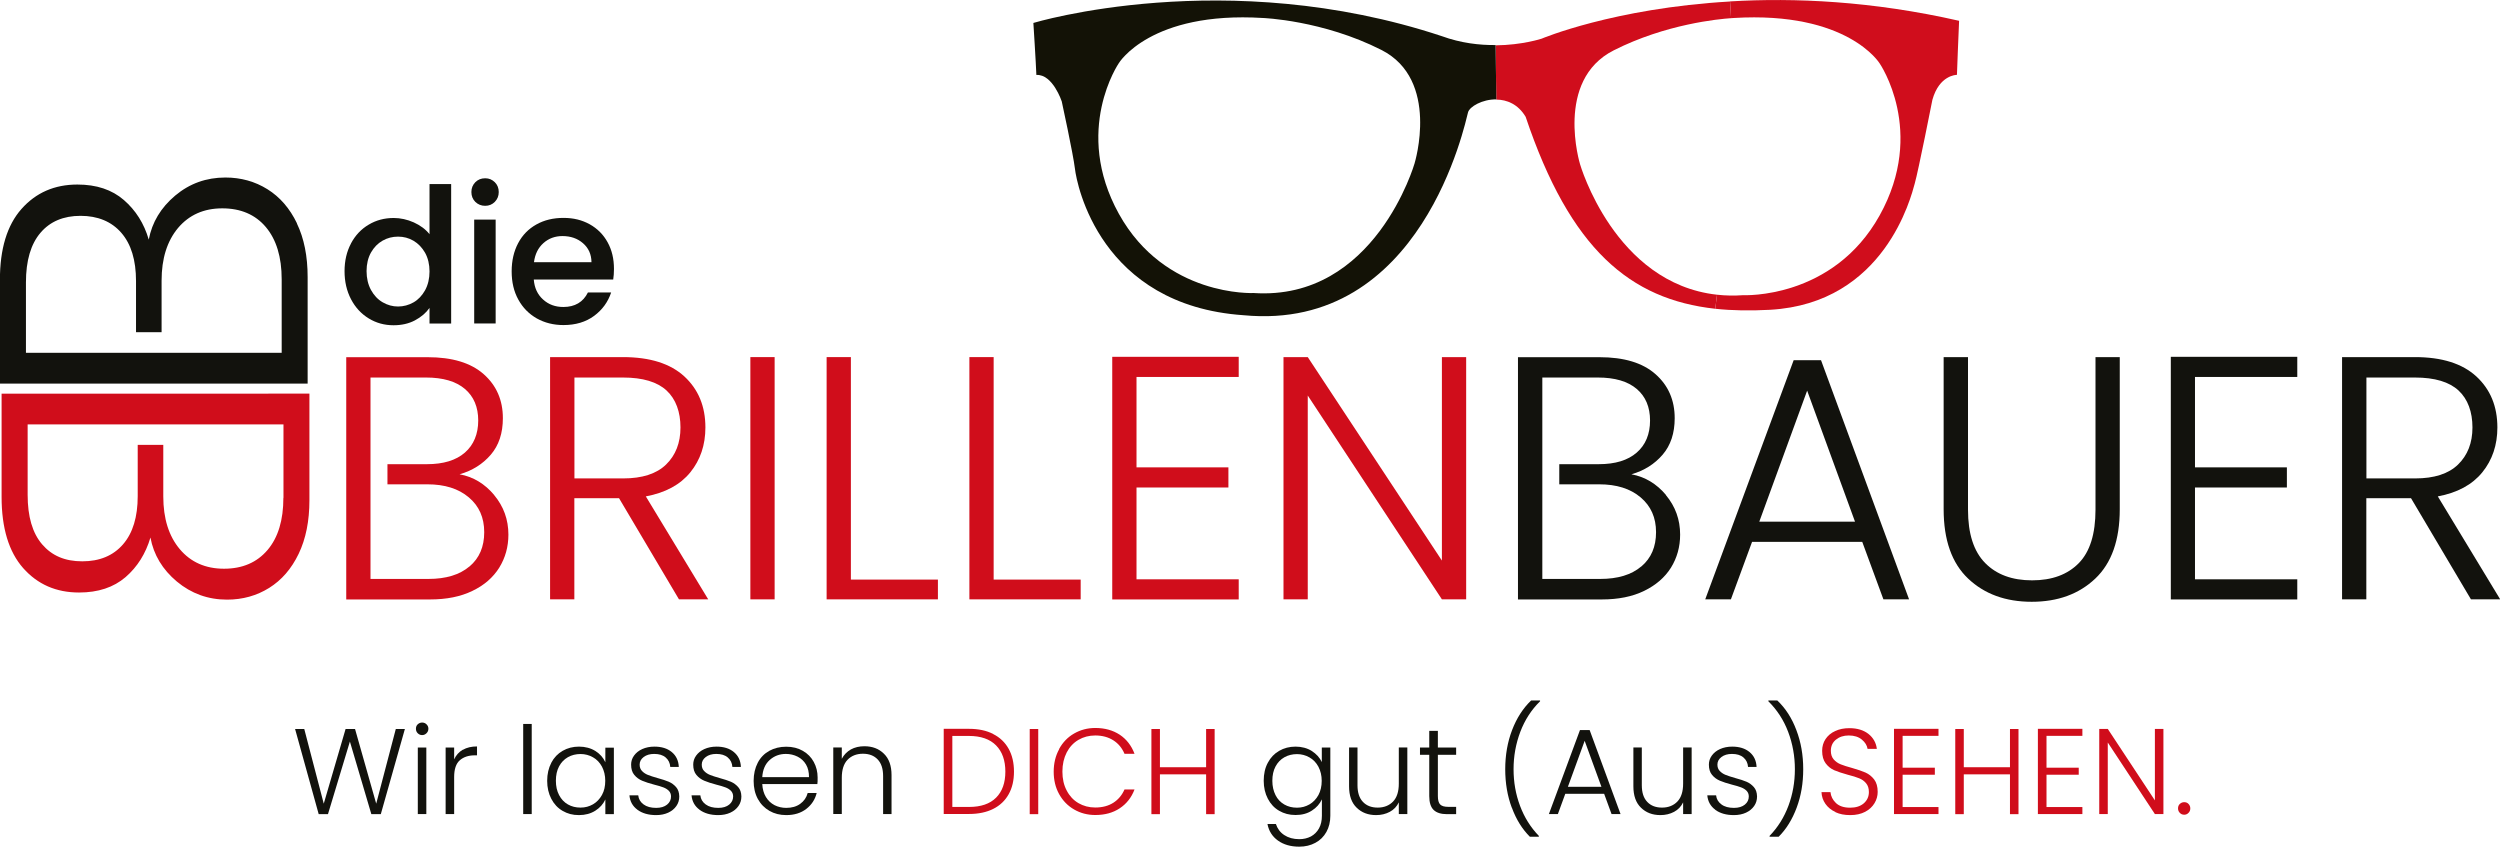 <svg xmlns="http://www.w3.org/2000/svg" xmlns:xlink="http://www.w3.org/1999/xlink" id="uuid-082d170f-15a6-448e-9ca4-70c60055c450" data-name="Ebene 1" viewBox="0 0 266.87 90.39"><defs><style>      .uuid-d0301e56-56e9-480a-b13d-a350b3e13ef6 {        fill: #d00d1c;      }      .uuid-d0301e56-56e9-480a-b13d-a350b3e13ef6, .uuid-22c7fb7a-059a-45e2-a3ab-cdd2a9230890, .uuid-041042ad-6142-41d4-aa6b-134954144eaf, .uuid-d776a623-8009-481a-beee-464237e38ef4, .uuid-a5f09625-fecc-45fb-b565-eef23920c16a {        stroke-width: 0px;      }      .uuid-22c7fb7a-059a-45e2-a3ab-cdd2a9230890 {        fill: #d00d1b;      }      .uuid-041042ad-6142-41d4-aa6b-134954144eaf, .uuid-0215ac7d-4b2d-4765-8606-9ab40b3df1d1 {        fill: none;      }      .uuid-d776a623-8009-481a-beee-464237e38ef4 {        fill: #12120d;      }      .uuid-b683561d-4cd5-4bca-819b-52e4977d13ba {        clip-path: url(#uuid-c16a52e0-c8e7-45d1-a901-83df5e9a9e89);      }      .uuid-a5f09625-fecc-45fb-b565-eef23920c16a {        fill: #131206;      }      .uuid-0215ac7d-4b2d-4765-8606-9ab40b3df1d1 {        stroke: #d00d1c;        stroke-miterlimit: 10;        stroke-width: .75px;      }    </style><clipPath id="uuid-c16a52e0-c8e7-45d1-a901-83df5e9a9e89"><rect class="uuid-041042ad-6142-41d4-aa6b-134954144eaf" x="110.31" y="0" width="98.82" height="33.76"></rect></clipPath></defs><g><path class="uuid-22c7fb7a-059a-45e2-a3ab-cdd2a9230890" d="m52.76,52.85c-1.01-1.21-2.24-1.95-3.7-2.22,1.36-.39,2.47-1.09,3.33-2.09.86-1,1.29-2.3,1.29-3.9,0-1.92-.68-3.49-2.05-4.7-1.37-1.21-3.36-1.81-5.98-1.81h-8.69v25.86h8.95c1.75,0,3.26-.3,4.51-.91,1.26-.6,2.21-1.43,2.87-2.48.65-1.05.98-2.23.98-3.53,0-1.6-.51-3.01-1.52-4.22Zm-2.65,7.62c-1.05.89-2.51,1.33-4.38,1.33h-6.18v-9.14h0v-3.52h0v-8.84h5.92c1.82,0,3.21.41,4.16,1.22.95.81,1.42,1.94,1.42,3.37s-.48,2.6-1.42,3.42c-.95.83-2.3,1.24-4.05,1.24h-4.22v2.15h4.26c1.85,0,3.32.46,4.42,1.39,1.1.92,1.65,2.16,1.65,3.72s-.52,2.77-1.57,3.66Z"></path><path class="uuid-d776a623-8009-481a-beee-464237e38ef4" d="m177.85,52.85c-1.01-1.21-2.25-1.95-3.7-2.22,1.36-.39,2.47-1.09,3.33-2.09s1.29-2.3,1.29-3.9c0-1.92-.68-3.49-2.05-4.7-1.37-1.21-3.36-1.81-5.98-1.81h-8.7v25.86h8.95c1.75,0,3.26-.3,4.51-.91s2.21-1.43,2.87-2.48c.65-1.05.98-2.23.98-3.53,0-1.6-.51-3.01-1.52-4.22Zm-2.65,7.62c-1.05.89-2.51,1.33-4.38,1.33h-6.18v-9.13h0v-3.52h0v-8.85h5.92c1.83,0,3.21.41,4.16,1.22.95.81,1.42,1.94,1.42,3.37s-.47,2.6-1.42,3.42c-.95.83-2.3,1.24-4.05,1.24h-4.22v2.15h4.26c1.85,0,3.32.46,4.42,1.39s1.65,2.16,1.65,3.72-.52,2.77-1.57,3.66Z"></path><g><g><path class="uuid-22c7fb7a-059a-45e2-a3ab-cdd2a9230890" d="m72.48,63.98l-6.4-10.8h-4.77v10.8h-2.59v-25.86h7.77c2.89,0,5.07.69,6.57,2.07,1.49,1.38,2.24,3.19,2.24,5.44,0,1.87-.54,3.47-1.61,4.79-1.07,1.32-2.66,2.18-4.75,2.57l6.66,10.99h-3.11Zm-11.17-12.91h5.22c2.02,0,3.55-.49,4.57-1.48,1.02-.99,1.54-2.31,1.54-3.96s-.49-3.02-1.48-3.94c-.99-.92-2.54-1.39-4.66-1.39h-5.18v10.77Z"></path><path class="uuid-22c7fb7a-059a-45e2-a3ab-cdd2a9230890" d="m82.69,38.12v25.86h-2.59v-25.86h2.59Z"></path><path class="uuid-22c7fb7a-059a-45e2-a3ab-cdd2a9230890" d="m90.83,61.87h9.29v2.11h-11.88v-25.86h2.59v23.75Z"></path><path class="uuid-22c7fb7a-059a-45e2-a3ab-cdd2a9230890" d="m106.07,61.87h9.29v2.11h-11.88v-25.86h2.59v23.75Z"></path><path class="uuid-22c7fb7a-059a-45e2-a3ab-cdd2a9230890" d="m121.32,40.23v9.66h9.81v2.15h-9.81v9.8h10.91v2.15h-13.5v-25.9h13.5v2.15h-10.91Z"></path><path class="uuid-22c7fb7a-059a-45e2-a3ab-cdd2a9230890" d="m156.51,63.98h-2.59l-14.32-21.76v21.76h-2.59v-25.86h2.59l14.32,21.72v-21.72h2.59v25.86Z"></path><path class="uuid-d776a623-8009-481a-beee-464237e38ef4" d="m198.8,57.84h-11.77l-2.26,6.14h-2.74l9.44-25.53h2.92l9.4,25.53h-2.74l-2.26-6.14Zm-.78-2.15l-5.11-13.99-5.11,13.99h10.21Z"></path><path class="uuid-d776a623-8009-481a-beee-464237e38ef4" d="m210.08,38.12v16.28c0,2.57.61,4.46,1.83,5.7s2.89,1.85,5.01,1.85,3.78-.61,4.98-1.83c1.2-1.22,1.79-3.13,1.79-5.72v-16.28h2.59v16.24c0,3.28-.87,5.75-2.61,7.4-1.74,1.65-4,2.48-6.79,2.48s-5.05-.83-6.79-2.48c-1.74-1.65-2.61-4.12-2.61-7.4v-16.24h2.59Z"></path><path class="uuid-d776a623-8009-481a-beee-464237e38ef4" d="m234.31,40.23v9.66h9.81v2.15h-9.81v9.8h10.92v2.15h-13.5v-25.9h13.5v2.15h-10.92Z"></path><path class="uuid-d776a623-8009-481a-beee-464237e38ef4" d="m263.77,63.98l-6.4-10.8h-4.77v10.8h-2.59v-25.86h7.77c2.89,0,5.07.69,6.57,2.07,1.49,1.38,2.24,3.19,2.24,5.44,0,1.87-.54,3.47-1.61,4.79-1.07,1.32-2.66,2.18-4.75,2.57l6.66,10.99h-3.11Zm-11.17-12.91h5.22c2.02,0,3.55-.49,4.57-1.48,1.02-.99,1.54-2.31,1.54-3.96s-.49-3.02-1.48-3.94c-.99-.92-2.54-1.39-4.66-1.39h-5.18v10.77Z"></path></g><g><path class="uuid-d776a623-8009-481a-beee-464237e38ef4" d="m37.47,25.98c.46-.86,1.09-1.53,1.89-2,.8-.48,1.69-.71,2.67-.71.72,0,1.44.16,2.14.47.7.32,1.26.73,1.68,1.26v-5.35h2.31v14.89h-2.31v-1.67c-.38.54-.9.98-1.56,1.33s-1.43.52-2.28.52c-.97,0-1.85-.24-2.65-.73-.8-.49-1.43-1.17-1.89-2.05-.46-.88-.69-1.88-.69-2.99s.23-2.1.69-2.96Zm7.91,1.01c-.32-.56-.73-.99-1.24-1.29s-1.06-.44-1.65-.44-1.14.14-1.65.43c-.51.29-.92.71-1.24,1.27-.31.56-.47,1.22-.47,1.98s.16,1.44.47,2.01c.32.58.73,1.02,1.25,1.32s1.06.45,1.64.45,1.14-.15,1.65-.44c.51-.29.92-.73,1.24-1.3.31-.57.47-1.24.47-2s-.16-1.43-.47-1.99Z"></path><path class="uuid-d776a623-8009-481a-beee-464237e38ef4" d="m50.74,21.55c-.28-.28-.42-.63-.42-1.05s.14-.76.42-1.05c.28-.28.63-.42,1.05-.42s.74.14,1.03.42c.28.28.42.63.42,1.05s-.14.76-.42,1.05c-.28.28-.62.42-1.03.42s-.76-.14-1.05-.42Zm2.17,1.89v11.09h-2.29v-11.09h2.29Z"></path><path class="uuid-d776a623-8009-481a-beee-464237e38ef4" d="m65.45,29.84h-8.47c.07.89.4,1.6.99,2.13.59.54,1.31.8,2.17.8,1.23,0,2.11-.52,2.62-1.55h2.48c-.34,1.02-.94,1.85-1.82,2.5-.88.65-1.97.98-3.27.98-1.06,0-2.01-.24-2.85-.71-.84-.48-1.5-1.15-1.97-2.01-.48-.87-.71-1.87-.71-3.01s.23-2.14.69-3.01c.46-.87,1.11-1.53,1.95-2,.84-.47,1.8-.7,2.89-.7s1.98.23,2.8.68c.82.46,1.46,1.1,1.91,1.92.46.83.68,1.77.68,2.85,0,.42-.03.79-.08,1.13Zm-2.31-1.85c-.01-.85-.32-1.52-.91-2.03-.59-.51-1.32-.76-2.19-.76-.79,0-1.47.25-2.03.75s-.9,1.18-1.01,2.04h6.14Z"></path></g><g><path class="uuid-d776a623-8009-481a-beee-464237e38ef4" d="m43.22,77.82l-2.57,9.09h-1.01l-2.29-7.75-2.34,7.75h-.99s-2.52-9.09-2.52-9.09h.98l2.08,7.97,2.33-7.97h1.01l2.26,7.97,2.09-7.97h.98Z"></path><path class="uuid-d776a623-8009-481a-beee-464237e38ef4" d="m44.59,78.27c-.13-.13-.19-.29-.19-.48s.06-.35.19-.47c.13-.12.29-.19.47-.19s.34.06.47.19c.13.13.2.28.2.47s-.07.35-.2.48-.29.2-.47.2-.34-.07-.47-.2Zm.92,1.53v7.1h-.91v-7.1h.91Z"></path><path class="uuid-d776a623-8009-481a-beee-464237e38ef4" d="m49.41,80.04c.41-.24.92-.36,1.51-.36v.95h-.25c-.66,0-1.19.18-1.59.53s-.6.95-.6,1.78v3.96h-.91v-7.1h.91v1.26c.2-.44.5-.78.92-1.03Z"></path><path class="uuid-d776a623-8009-481a-beee-464237e38ef4" d="m56.76,77.28v9.62h-.91v-9.62h.91Z"></path><path class="uuid-d776a623-8009-481a-beee-464237e38ef4" d="m58.85,81.42c.29-.55.69-.97,1.21-1.27.52-.3,1.1-.45,1.75-.45s1.26.16,1.75.47c.49.31.84.71,1.06,1.2v-1.56h.91v7.1h-.91v-1.57c-.23.49-.58.89-1.07,1.2s-1.07.47-1.75.47-1.22-.15-1.74-.45c-.52-.3-.92-.73-1.21-1.29-.29-.55-.44-1.2-.44-1.92s.15-1.37.44-1.92Zm5.41.42c-.23-.43-.55-.77-.96-1-.4-.23-.85-.35-1.33-.35s-.95.11-1.35.34c-.4.23-.71.55-.94.98-.23.43-.34.94-.34,1.53s.11,1.09.34,1.53c.23.44.54.77.94,1,.4.23.85.34,1.35.34s.93-.12,1.33-.35.72-.57.96-1,.35-.94.35-1.51-.12-1.07-.35-1.51Z"></path><path class="uuid-d776a623-8009-481a-beee-464237e38ef4" d="m68.05,86.44c-.52-.38-.8-.89-.86-1.54h.94c.04.4.23.72.57.97s.78.37,1.35.37c.49,0,.88-.12,1.16-.35.28-.23.42-.52.42-.87,0-.24-.08-.44-.23-.6-.16-.16-.35-.28-.59-.37s-.56-.19-.97-.29c-.53-.14-.96-.28-1.29-.42-.33-.14-.61-.34-.84-.62-.23-.27-.34-.64-.34-1.1,0-.35.1-.67.31-.96.21-.29.5-.53.88-.7.38-.17.81-.26,1.3-.26.76,0,1.38.19,1.85.58.47.39.72.92.75,1.59h-.91c-.03-.42-.19-.75-.49-1.01-.3-.26-.71-.38-1.23-.38-.46,0-.83.11-1.12.33s-.43.49-.43.81c0,.28.08.5.25.68.17.18.38.32.63.42.25.1.59.21,1.01.33.51.14.92.27,1.22.4s.56.32.78.57c.22.25.33.58.34,1,0,.38-.1.72-.31,1.02s-.5.54-.87.71c-.37.17-.8.26-1.29.26-.81,0-1.48-.19-2-.57Z"></path><path class="uuid-d776a623-8009-481a-beee-464237e38ef4" d="m74.68,86.44c-.52-.38-.8-.89-.86-1.54h.94c.04.4.23.72.57.97s.78.37,1.35.37c.49,0,.88-.12,1.16-.35.28-.23.42-.52.42-.87,0-.24-.08-.44-.23-.6-.16-.16-.35-.28-.59-.37s-.56-.19-.97-.29c-.53-.14-.96-.28-1.29-.42-.33-.14-.61-.34-.84-.62-.23-.27-.34-.64-.34-1.1,0-.35.1-.67.31-.96.21-.29.5-.53.88-.7.38-.17.81-.26,1.3-.26.76,0,1.38.19,1.85.58.47.39.72.92.75,1.59h-.91c-.03-.42-.19-.75-.49-1.01-.3-.26-.71-.38-1.23-.38-.46,0-.83.11-1.12.33s-.43.49-.43.81c0,.28.08.5.25.68.17.18.38.32.63.42.25.1.59.21,1.01.33.51.14.92.27,1.22.4s.56.32.78.57c.22.25.33.58.34,1,0,.38-.1.72-.31,1.02s-.5.54-.87.71c-.37.17-.8.26-1.29.26-.81,0-1.48-.19-2-.57Z"></path><path class="uuid-d776a623-8009-481a-beee-464237e38ef4" d="m87.26,83.7h-5.89c.03.54.16,1,.39,1.38.23.38.54.67.92.87.38.19.8.29,1.25.29.59,0,1.09-.14,1.49-.43.4-.29.67-.67.8-1.16h.96c-.17.69-.54,1.26-1.11,1.7-.57.44-1.28.66-2.14.66-.67,0-1.27-.15-1.79-.45s-.94-.72-1.24-1.27c-.3-.55-.45-1.19-.45-1.93s.15-1.38.44-1.94.71-.98,1.23-1.27c.53-.29,1.13-.44,1.81-.44s1.27.15,1.77.44c.51.29.9.69,1.17,1.19.27.5.41,1.05.41,1.66,0,.31,0,.55-.03.71Zm-1.22-2.09c-.22-.37-.52-.65-.9-.84s-.8-.29-1.25-.29c-.68,0-1.25.22-1.73.65-.48.43-.74,1.04-.79,1.83h4.99c0-.53-.1-.98-.32-1.35Z"></path><path class="uuid-d776a623-8009-481a-beee-464237e38ef4" d="m94.36,80.46c.54.52.81,1.29.81,2.28v4.16h-.9v-4.06c0-.77-.19-1.36-.58-1.77s-.91-.61-1.58-.61-1.23.22-1.64.65c-.41.43-.61,1.07-.61,1.91v3.87h-.91v-7.1h.91v1.21c.23-.43.55-.76.97-1,.42-.23.91-.34,1.44-.34.85,0,1.54.26,2.08.79Z"></path><path class="uuid-22c7fb7a-059a-45e2-a3ab-cdd2a9230890" d="m106.02,78.36c.72.36,1.27.89,1.65,1.57.38.68.57,1.5.57,2.44s-.19,1.75-.57,2.42c-.38.68-.93,1.2-1.65,1.56-.72.36-1.58.54-2.59.54h-2.69v-9.09h2.69c1.01,0,1.87.18,2.59.55Zm.31,6.79c.66-.66.99-1.59.99-2.78s-.33-2.13-.99-2.8-1.63-1.01-2.89-1.01h-1.78v7.58h1.78c1.27,0,2.23-.33,2.89-.99Z"></path><path class="uuid-22c7fb7a-059a-45e2-a3ab-cdd2a9230890" d="m110.83,77.82v9.09h-.91v-9.09h.91Z"></path><path class="uuid-22c7fb7a-059a-45e2-a3ab-cdd2a9230890" d="m113.06,79.95c.39-.71.92-1.26,1.6-1.65.68-.39,1.43-.59,2.26-.59,1.01,0,1.88.24,2.61.72.72.48,1.25,1.16,1.58,2.04h-1.07c-.26-.62-.66-1.1-1.19-1.44s-1.18-.52-1.93-.52c-.67,0-1.27.16-1.8.47-.53.31-.95.76-1.25,1.34-.3.59-.46,1.26-.46,2.04s.15,1.45.46,2.03c.3.58.72,1.03,1.25,1.34.53.31,1.13.47,1.8.47.75,0,1.4-.17,1.93-.51.53-.34.93-.82,1.19-1.42h1.07c-.33.87-.86,1.54-1.59,2.02s-1.59.71-2.6.71c-.83,0-1.59-.2-2.26-.59-.68-.39-1.21-.94-1.6-1.64s-.58-1.5-.58-2.39.19-1.69.58-2.4Z"></path><path class="uuid-22c7fb7a-059a-45e2-a3ab-cdd2a9230890" d="m129.66,77.82v9.09h-.91v-4.25h-4.93v4.25h-.91v-9.09h.91v4.08h4.93v-4.08h.91Z"></path><path class="uuid-d776a623-8009-481a-beee-464237e38ef4" d="m140.03,80.17c.49.31.85.71,1.07,1.18v-1.55h.91v7.28c0,.65-.14,1.23-.42,1.73-.28.5-.67.89-1.18,1.16-.5.27-1.07.41-1.72.41-.91,0-1.67-.22-2.27-.65s-.98-1.02-1.12-1.77h.9c.16.49.45.89.89,1.18s.97.44,1.61.44c.46,0,.87-.1,1.24-.29.36-.2.65-.48.86-.86.21-.38.31-.83.31-1.35v-1.75c-.23.49-.58.89-1.07,1.2-.49.32-1.07.47-1.74.47s-1.23-.15-1.75-.45c-.52-.3-.92-.73-1.21-1.29-.29-.55-.44-1.2-.44-1.92s.14-1.37.44-1.92c.29-.55.69-.97,1.21-1.27.52-.3,1.1-.45,1.75-.45s1.25.16,1.74.47Zm.71,1.68c-.23-.43-.55-.77-.96-1-.4-.23-.85-.35-1.33-.35s-.95.11-1.35.34c-.4.23-.71.55-.94.98-.23.43-.34.94-.34,1.53s.12,1.09.34,1.53.54.77.94,1,.85.34,1.35.34.93-.12,1.33-.35.72-.57.96-1c.23-.43.35-.94.35-1.51s-.12-1.07-.35-1.51Z"></path><path class="uuid-d776a623-8009-481a-beee-464237e38ef4" d="m150.23,79.8v7.1h-.91v-1.25c-.21.44-.53.78-.96,1.01-.43.23-.92.35-1.46.35-.85,0-1.54-.26-2.08-.79-.54-.52-.81-1.28-.81-2.28v-4.15h.9v4.04c0,.77.19,1.36.58,1.77s.91.61,1.58.61,1.23-.22,1.64-.65c.41-.43.61-1.07.61-1.91v-3.86h.91Z"></path><path class="uuid-d776a623-8009-481a-beee-464237e38ef4" d="m153.49,80.57v4.41c0,.43.08.73.25.9s.46.25.87.25h.83v.78h-.97c-.64,0-1.12-.15-1.43-.45-.31-.3-.47-.79-.47-1.48v-4.41h-.99v-.77h.99v-1.78h.92v1.78h1.95v.77h-1.95Z"></path><path class="uuid-d776a623-8009-481a-beee-464237e38ef4" d="m161.38,86.22c-.47-1.26-.7-2.63-.7-4.11s.24-2.89.73-4.17c.49-1.28,1.17-2.34,2.04-3.17h.95v.09c-.93.91-1.63,2-2.11,3.26-.48,1.27-.72,2.6-.72,3.99s.23,2.68.69,3.91,1.13,2.3,2.01,3.21v.09h-.96c-.81-.81-1.46-1.84-1.92-3.1Z"></path><path class="uuid-d776a623-8009-481a-beee-464237e38ef4" d="m171.22,84.74h-4.13l-.79,2.16h-.96l3.32-8.97h1.03l3.3,8.97h-.96l-.79-2.16Zm-.27-.75l-1.79-4.91-1.79,4.91h3.59Z"></path><path class="uuid-d776a623-8009-481a-beee-464237e38ef4" d="m180.58,79.8v7.1h-.91v-1.25c-.21.44-.53.78-.96,1.01-.43.23-.92.35-1.46.35-.85,0-1.54-.26-2.08-.79-.54-.52-.81-1.28-.81-2.28v-4.15h.9v4.04c0,.77.19,1.36.58,1.77s.91.61,1.58.61,1.23-.22,1.64-.65c.41-.43.61-1.07.61-1.91v-3.86h.91Z"></path><path class="uuid-d776a623-8009-481a-beee-464237e38ef4" d="m183.11,86.44c-.52-.38-.8-.89-.86-1.54h.94c.04.4.23.72.57.97.33.25.78.37,1.34.37.49,0,.88-.12,1.16-.35.28-.23.42-.52.42-.87,0-.24-.08-.44-.23-.6-.16-.16-.35-.28-.59-.37s-.56-.19-.97-.29c-.53-.14-.96-.28-1.29-.42-.33-.14-.61-.34-.84-.62-.23-.27-.34-.64-.34-1.1,0-.35.1-.67.31-.96.21-.29.5-.53.88-.7.38-.17.81-.26,1.3-.26.76,0,1.38.19,1.85.58s.72.92.75,1.59h-.91c-.03-.42-.19-.75-.49-1.01-.3-.26-.71-.38-1.23-.38-.46,0-.83.11-1.12.33-.29.22-.43.49-.43.81,0,.28.08.5.25.68s.38.32.63.42c.25.1.59.21,1.01.33.51.14.92.27,1.22.4s.56.32.78.57c.22.25.33.58.34,1,0,.38-.1.72-.31,1.02s-.5.54-.87.71c-.37.17-.8.26-1.29.26-.82,0-1.48-.19-2-.57Z"></path><path class="uuid-d776a623-8009-481a-beee-464237e38ef4" d="m188.9,89.32v-.09c.88-.91,1.55-1.98,2.01-3.21.46-1.23.69-2.54.69-3.91s-.24-2.73-.72-3.99c-.48-1.27-1.19-2.35-2.11-3.26v-.09h.95c.88.83,1.56,1.89,2.04,3.17.49,1.28.73,2.67.73,4.17s-.23,2.85-.7,4.11-1.11,2.29-1.92,3.1h-.96Z"></path><path class="uuid-22c7fb7a-059a-45e2-a3ab-cdd2a9230890" d="m195.93,86.68c-.46-.21-.81-.5-1.07-.87-.26-.37-.4-.79-.42-1.25h.96c.04.44.24.83.58,1.16.35.33.85.5,1.52.5.62,0,1.1-.16,1.46-.47.36-.32.54-.72.54-1.2,0-.39-.1-.7-.3-.94-.2-.24-.45-.42-.74-.53-.29-.12-.7-.25-1.22-.38-.61-.17-1.09-.33-1.44-.48-.36-.16-.66-.4-.91-.73-.25-.33-.38-.78-.38-1.34,0-.47.12-.89.36-1.25s.58-.66,1.03-.86c.44-.21.95-.31,1.52-.31.84,0,1.52.21,2.04.62.51.41.81.94.89,1.59h-.99c-.06-.37-.26-.7-.61-.99-.35-.29-.81-.44-1.4-.44-.55,0-1,.15-1.36.44-.36.29-.55.69-.55,1.19,0,.38.1.69.3.92.2.23.45.41.75.53s.7.25,1.22.39c.59.17,1.07.33,1.43.49s.67.41.92.73c.25.33.38.77.38,1.33,0,.42-.11.83-.34,1.21-.23.38-.56.69-1,.92-.44.23-.97.35-1.59.35s-1.12-.1-1.58-.31Z"></path><path class="uuid-22c7fb7a-059a-45e2-a3ab-cdd2a9230890" d="m203.1,78.56v3.39h3.44v.75h-3.44v3.45h3.83v.75h-4.75v-9.1h4.75v.75h-3.83Z"></path><path class="uuid-22c7fb7a-059a-45e2-a3ab-cdd2a9230890" d="m215.47,77.82v9.09h-.91v-4.25h-4.93v4.25h-.91v-9.09h.91v4.08h4.93v-4.08h.91Z"></path><path class="uuid-22c7fb7a-059a-45e2-a3ab-cdd2a9230890" d="m218.46,78.56v3.39h3.44v.75h-3.44v3.45h3.83v.75h-4.75v-9.1h4.75v.75h-3.83Z"></path><path class="uuid-22c7fb7a-059a-45e2-a3ab-cdd2a9230890" d="m230.94,86.9h-.91l-5.03-7.64v7.64h-.91v-9.09h.91l5.03,7.63v-7.63h.91v9.09Z"></path><path class="uuid-22c7fb7a-059a-45e2-a3ab-cdd2a9230890" d="m232.69,86.77c-.13-.13-.19-.29-.19-.48s.06-.35.19-.47.28-.19.47-.19.34.06.46.19.19.28.19.47-.06.35-.19.48c-.12.13-.28.2-.46.2-.19,0-.35-.07-.47-.2Z"></path></g><path class="uuid-22c7fb7a-059a-45e2-a3ab-cdd2a9230890" d="m.17,42v11.05c0,3.32.77,5.85,2.3,7.59,1.54,1.74,3.52,2.61,5.97,2.61,2.04,0,3.69-.55,4.96-1.64,1.27-1.1,2.15-2.51,2.66-4.23.34,1.85,1.29,3.42,2.82,4.7,1.54,1.28,3.32,1.93,5.36,1.93,1.66,0,3.16-.42,4.49-1.25,1.33-.83,2.38-2.04,3.15-3.64s1.15-3.51,1.15-5.73v-11.37H.17Zm30.08,11.14c0,2.38-.56,4.24-1.69,5.57-1.13,1.33-2.68,2-4.65,2s-3.55-.7-4.72-2.09c-1.17-1.39-1.76-3.27-1.76-5.62v-5.51h-2.73v5.47c0,2.22-.52,3.94-1.57,5.15s-2.5,1.81-4.35,1.81-3.24-.6-4.28-1.81-1.55-2.97-1.55-5.29v-7.52h11.34s3.52,0,3.52,0h0s12.45,0,12.45,0v7.85Z"></path><path class="uuid-d776a623-8009-481a-beee-464237e38ef4" d="m31.7,23.84c-.77-1.6-1.82-2.81-3.15-3.64-1.33-.83-2.83-1.25-4.49-1.25-2.04,0-3.82.64-5.36,1.93-1.53,1.29-2.47,2.85-2.82,4.7-.5-1.72-1.39-3.13-2.66-4.23-1.27-1.1-2.92-1.65-4.96-1.65-2.44,0-4.43.87-5.97,2.61s-2.3,4.27-2.3,7.59v11.05h32.85v-11.37c0-2.22-.38-4.14-1.15-5.73Zm-1.62,13.82h-12.83s-2.73,0-2.73,0h0s-11.75,0-11.75,0v-7.52c0-2.32.52-4.08,1.55-5.29s2.46-1.81,4.28-1.81,3.3.6,4.35,1.81,1.57,2.92,1.57,5.15v5.46h2.73v-5.51c0-2.35.59-4.22,1.76-5.62,1.18-1.39,2.75-2.09,4.72-2.09s3.53.67,4.65,2,1.69,3.19,1.69,5.57v7.85Z"></path></g></g><g><path class="uuid-d0301e56-56e9-480a-b13d-a350b3e13ef6" d="m204.31,6.63c-1.82,0-4.05-1.24-4.05-1.84s2.23-1.84,4.05-1.84,4.05,1.24,4.05,1.84-2.23,1.84-4.05,1.84h0Zm-93-1.84c0-.6,2.23-1.84,4.05-1.84s4.05,1.24,4.05,1.84-2.23,1.84-4.05,1.84-4.05-1.24-4.05-1.84h0Z"></path><g class="uuid-b683561d-4cd5-4bca-819b-52e4977d13ba"><path class="uuid-0215ac7d-4b2d-4765-8606-9ab40b3df1d1" d="m204.31,6.63c-1.82,0-4.05-1.24-4.05-1.84s2.23-1.84,4.05-1.84,4.05,1.24,4.05,1.84-2.23,1.84-4.05,1.84h0Zm-93-1.84c0-.6,2.23-1.84,4.05-1.84s4.05,1.24,4.05,1.84-2.23,1.84-4.05,1.84-4.05-1.24-4.05-1.84h0Z"></path><path class="uuid-d0301e56-56e9-480a-b13d-a350b3e13ef6" d="m209.13,2.22c-.05.87-.23,5.77-.23,5.77-.08,0-1.88.03-2.62,2.66,0,0-1.5,7.6-1.89,8.96-.38,1.37-3.19,12.77-15.44,13.46-2.07.11-4.01.09-5.85-.11l.19-1.5c.89.1,1.82.12,2.8.05,0,0,9.56.47,14.56-8.52,5-8.98,0-16.22,0-16.22,0,0-3.4-5.59-15.57-4.85,0,0-.1,0-.29.02l-.11-1.79c6.86-.41,15.18-.04,24.45,2.07h0Z"></path><path class="uuid-d0301e56-56e9-480a-b13d-a350b3e13ef6" d="m184.68.15l.11,1.79c-1.32.09-6.96.62-12.52,3.43-6.36,3.21-3.6,12.17-3.6,12.17,0,0,3.67,12.71,14.62,13.92l-.19,1.5c-9.08-1-15.48-6.33-20.24-20.49-.81-1.36-2.01-1.83-3.13-1.84l-.08-5.79c2.86-.03,4.91-.71,4.91-.71,0,0,7.67-3.25,20.12-3.97h0Z"></path><path class="uuid-a5f09625-fecc-45fb-b565-eef23920c16a" d="m151.01,17.41s2.73-8.9-3.55-12.08c-6.27-3.18-12.65-3.41-12.65-3.41-12.01-.74-15.37,4.81-15.37,4.81,0,0-4.94,7.18,0,16.1,4.94,8.91,14.38,8.45,14.38,8.45,12.97.86,17.19-13.86,17.19-13.86h0Zm8.64-12.59l.08,5.79c-1.5-.02-2.86.78-3.02,1.38-.29,1.04-4.89,23.48-23.96,21.66-15.32-1.05-17.81-13.97-18-15.62-.2-1.65-1.41-7.2-1.41-7.2,0,0-.96-2.93-2.71-2.83-.05-1.32-.32-5.55-.32-5.55,0,0,20.54-6.23,43.6,1.41,2.02.74,4.03.97,5.74.95h0Z"></path></g></g></svg>